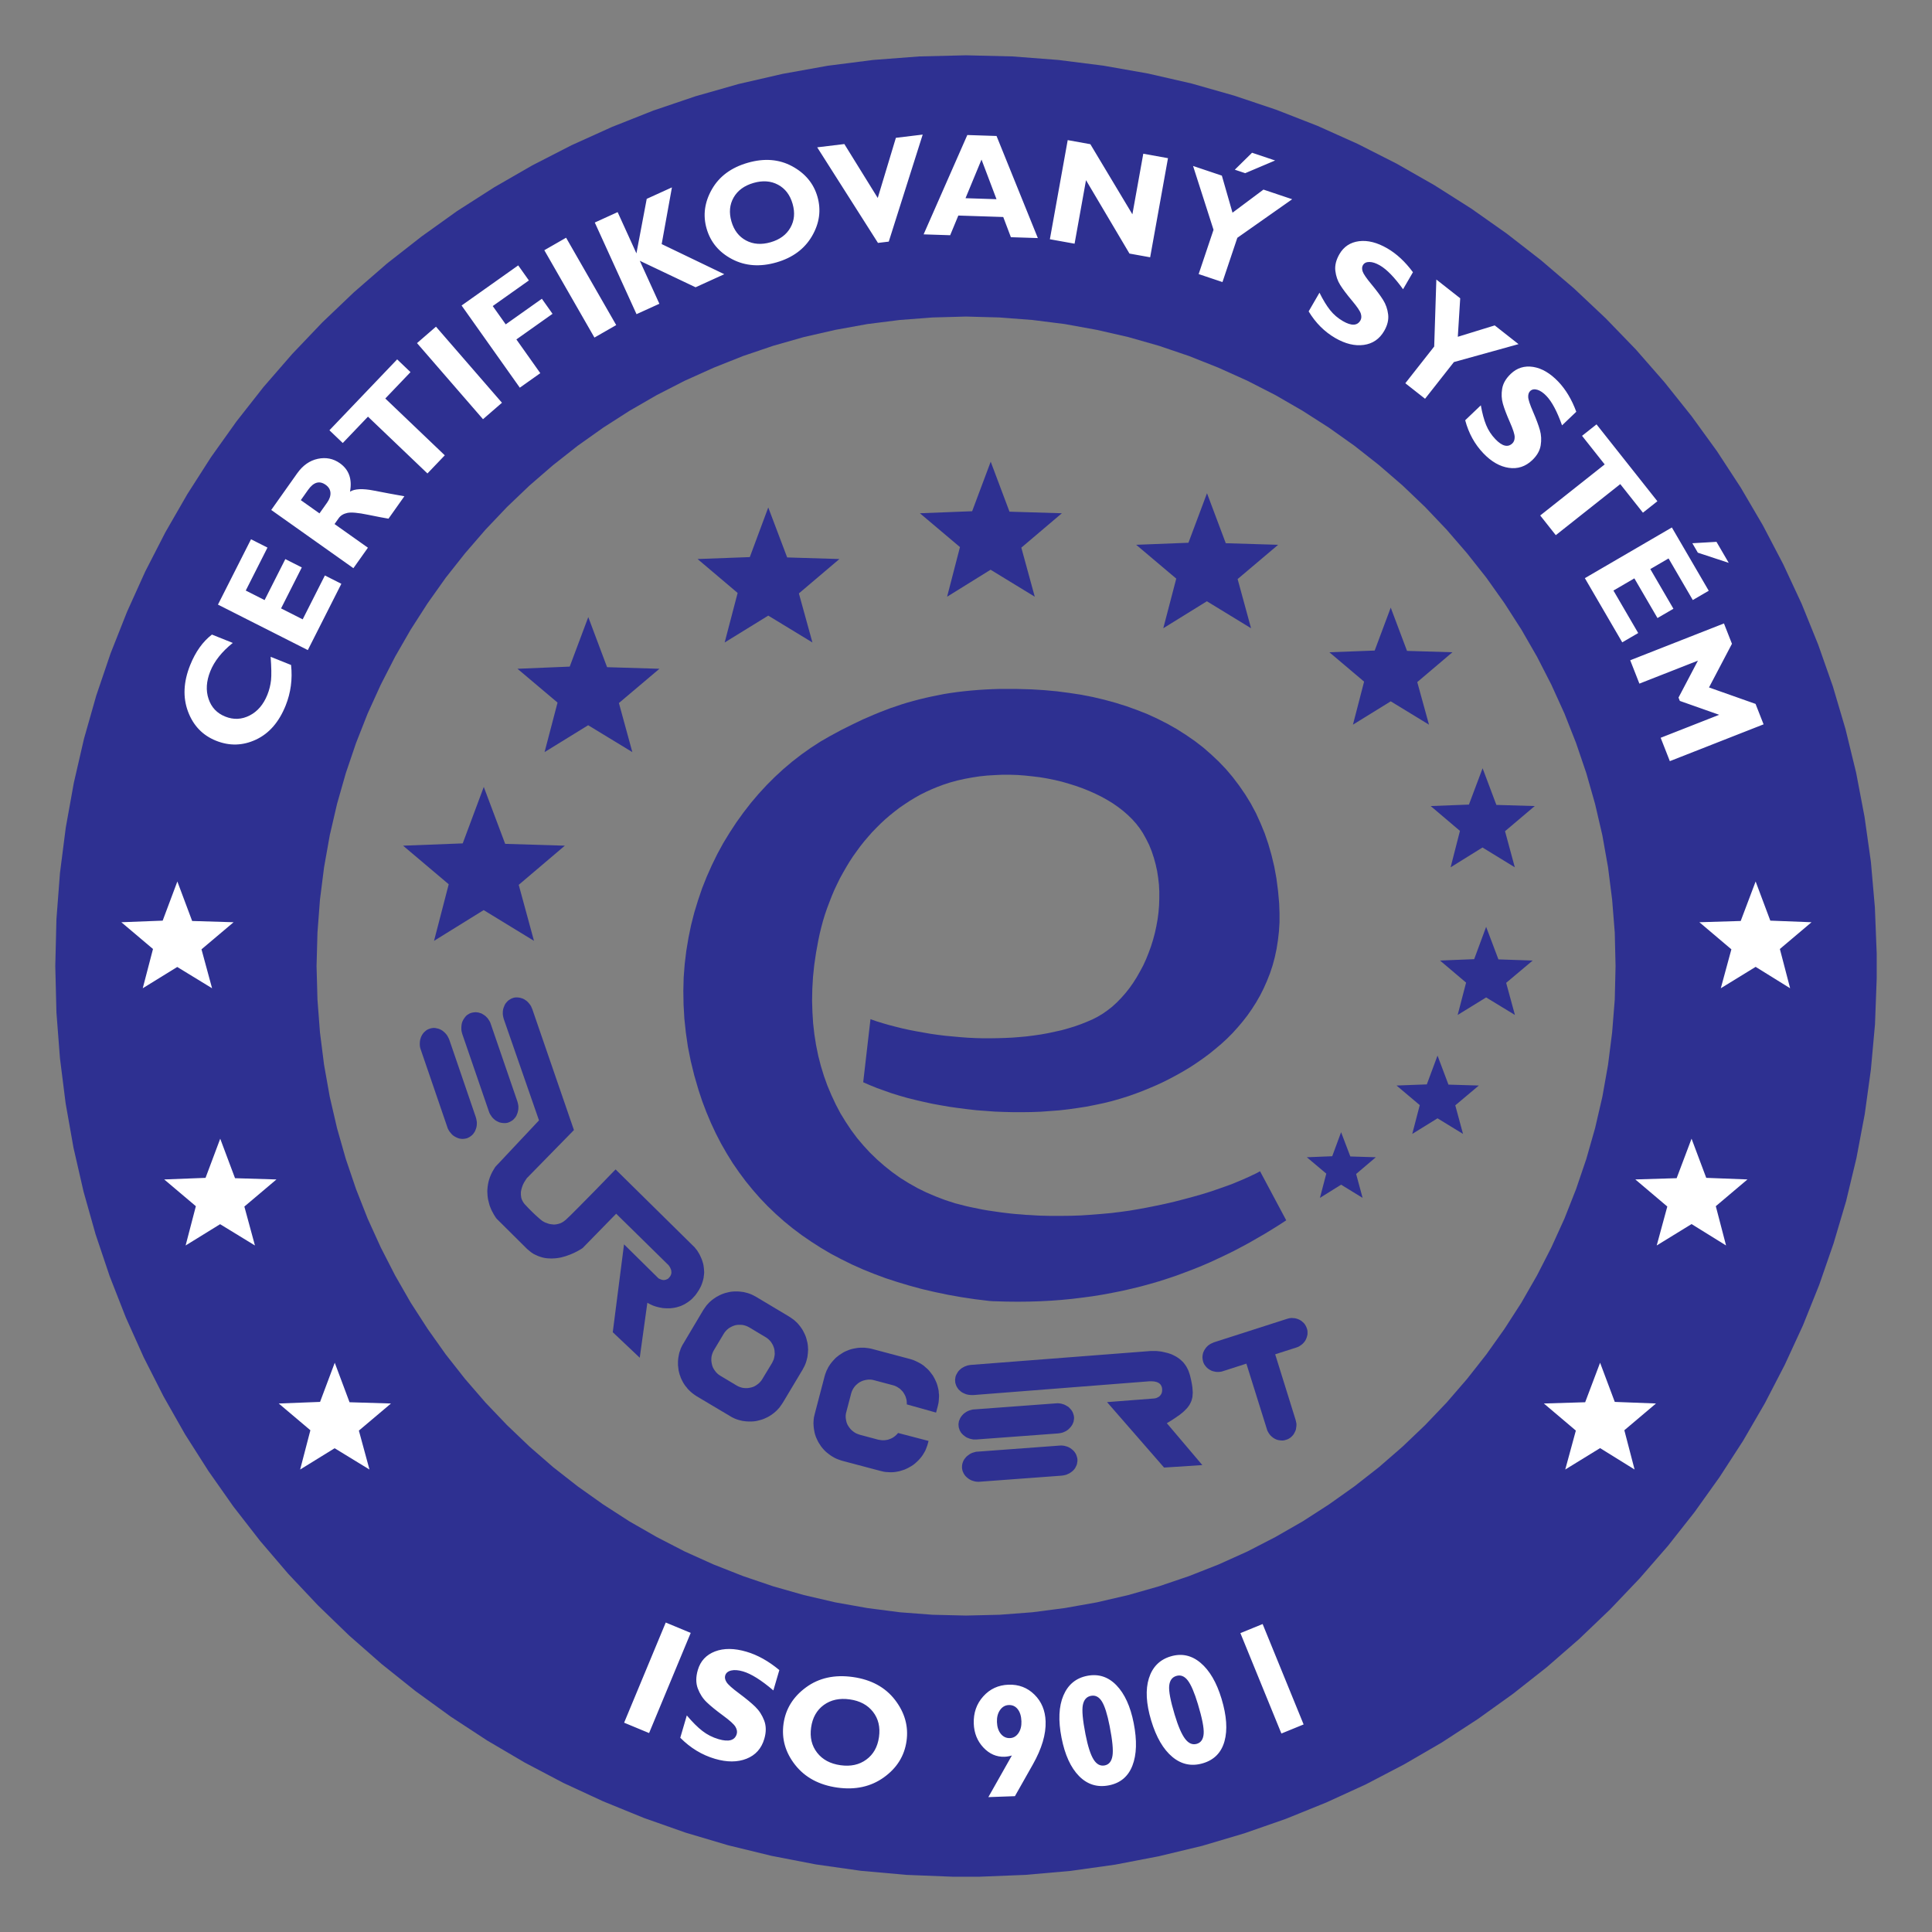 <svg xmlns="http://www.w3.org/2000/svg" width="170.079" height="170.079" viewBox="0 0 170.079 170.079"><rect x="0" y="0" width="170.079" height="170.079" fill="#808080" stroke="none"/><path fill="#2e3091" fill-rule="evenodd" d="M110.925 66.971 110.614 66.8 110.293 66.65 109.963 66.489 109.622 66.339 109.281 66.189 108.921 66.039 108.56 65.888 108.189 65.748 107.427 65.478 106.646 65.207 105.844 64.956 105.032 64.726 104.21 64.505 103.399 64.295 102.577 64.104 101.775 63.934 100.974 63.774 100.202 63.633 99.44 63.503 98.719 63.403 97.837 63.293 96.955 63.213 96.063 63.142 95.171 63.082 94.279 63.052 93.387 63.042H92.495L91.614 63.062 91.183 63.082 90.742 63.112 90.311 63.132 89.87 63.172 89.439 63.202 89.018 63.243 88.597 63.293 88.176 63.343 87.755 63.403 87.344 63.463 86.933 63.523 86.533 63.593 86.132 63.673 85.731 63.754 85.35 63.834 84.959 63.924 84.067 64.155 83.205 64.435 82.364 64.756 81.542 65.107 80.75 65.497 79.989 65.928 79.247 66.389 78.546 66.891 77.864 67.432 77.213 68.003 76.591 68.604 76.01 69.235 75.449 69.897 74.928 70.598 74.447 71.32 73.986 72.071 73.575 72.853 73.194 73.665 72.843 74.497 72.533 75.359 72.262 76.241 72.031 77.142 71.841 78.074 71.691 79.026 71.581 79.999 71.52 80.991 71.49 82.003 71.51 83.025 71.571 84.077 71.681 85.14 71.841 86.222 72.041 87.314 72.162 87.885 72.302 88.457 72.452 89.018 72.623 89.579 72.813 90.13 73.014 90.661 73.224 91.203 73.445 91.724 73.685 92.235 73.936 92.746 74.206 93.237 74.487 93.728 74.777 94.209 75.078 94.67 75.399 95.121 75.729 95.572 76.07 96.003 76.421 96.414 76.782 96.825 77.162 97.216 77.543 97.596 77.944 97.967 78.355 98.318 78.766 98.648 79.197 98.979 79.638 99.28 80.079 99.571 80.54 99.851 81.001 100.112 81.482 100.352 81.963 100.573 82.464 100.783 83.055 101.004 83.667 101.204 84.298 101.374 84.929 101.515 85.581 101.635 86.232 101.735 86.893 101.805 87.555 101.845 88.226 101.876H88.898L89.569 101.855 90.231 101.805 90.892 101.735 91.553 101.655 92.205 101.545 92.846 101.415 93.478 101.264 94.099 101.084 94.71 100.893 95.301 100.683 95.873 100.453 96.434 100.202 96.965 99.941 97.486 99.651 97.977 99.35 98.438 99.029 98.879 98.689 99.28 98.338 99.661 97.967 100.011 97.576 100.322 97.175 100.603 96.754 100.893 96.233 101.164 95.692 101.385 95.141 101.575 94.57 101.735 93.989 101.865 93.397 101.956 92.806 102.026 92.195 102.056 91.593V90.982L102.036 90.371 101.986 89.76 101.906 89.148 101.795 88.537 101.665 87.936 101.505 87.344 101.324 86.763 101.114 86.192 100.893 85.641 100.643 85.09 100.362 84.568 100.072 84.057 99.761 83.566 99.43 83.095 99.079 82.654 98.709 82.233 98.328 81.843 97.927 81.472 97.506 81.141 97.075 80.84 96.624 80.57 96.173 80.339 95.662 80.119 95.131 79.908 94.59 79.718 94.029 79.547 93.457 79.387 92.866 79.257 92.265 79.127 91.653 79.016 91.032 78.926 90.411 78.846 89.769 78.786 89.128 78.736 88.477 78.706 87.825 78.686 87.174 78.676H86.513L85.851 78.696 85.2 78.726 84.538 78.776 83.887 78.836 83.235 78.896 82.584 78.976 81.943 79.067 81.311 79.177 80.69 79.287 80.069 79.407 79.467 79.538 78.866 79.688 78.285 79.838 77.724 79.999 77.172 80.169 76.631 80.359 75.99 74.807 76.581 74.547 77.202 74.296 77.844 74.066 78.495 73.835 79.177 73.625 79.878 73.424 80.6 73.244 81.331 73.074 82.073 72.913 82.835 72.773 83.596 72.643 84.378 72.533 85.17 72.432 85.962 72.342 86.773 72.282 87.575 72.222 88.386 72.192 89.198 72.172H90.01L90.822 72.182 91.634 72.212 92.445 72.272 93.247 72.332 94.039 72.422 94.83 72.533 95.612 72.653 96.374 72.803 97.135 72.963 97.877 73.144 98.609 73.354 99.32 73.575 100.022 73.825 100.633 74.056 101.234 74.306 101.845 74.567 102.447 74.847 103.038 75.148 103.639 75.469 104.221 75.8 104.802 76.15 105.363 76.521 105.924 76.912 106.465 77.313 106.996 77.744 107.517 78.185 108.019 78.645 108.5 79.127 108.961 79.638 109.402 80.159 109.823 80.7 110.213 81.261 110.584 81.843 110.935 82.454 111.246 83.075 111.536 83.727 111.797 84.388 112.027 85.079 112.218 85.791 112.378 86.533 112.498 87.294 112.588 88.076 112.639 88.877V89.699L112.609 90.551 112.508 91.664 112.368 92.746 112.178 93.788 111.937 94.79 111.656 95.772 111.336 96.714 110.965 97.616 110.564 98.498 110.113 99.34 109.622 100.142 109.091 100.913 108.53 101.655 107.929 102.366 107.287 103.038 106.616 103.669 105.914 104.281 105.172 104.852 104.401 105.383 103.599 105.894 102.767 106.365 101.916 106.796 101.024 107.207 100.112 107.568 99.17 107.908 98.208 108.209 97.216 108.48 96.203 108.72 95.171 108.921 94.119 109.081 93.047 109.221 91.954 109.322 90.842 109.391 90.12 109.412 89.419 109.432H88.737 88.056L87.404 109.412 86.753 109.382 86.132 109.342 85.51 109.291 84.909 109.231 84.308 109.161 83.727 109.081 83.156 108.991 82.594 108.88 82.043 108.77 81.502 108.65 80.961 108.52 80.429 108.38 79.918 108.239 79.397 108.079 78.896 107.908 78.385 107.738 77.894 107.548 77.393 107.357 76.912 107.157 76.421 106.946 75.94 106.736 75.459 106.505 74.978 106.275 74.497 106.034 74.016 105.794 73.535 105.533 73.054 105.273 72.202 104.782 71.37 104.241 70.548 103.659 69.746 103.038 68.975 102.387 68.213 101.685 67.482 100.954 66.78 100.192 66.099 99.39 65.447 98.548 64.826 97.686 64.235 96.784 63.673 95.863 63.153 94.91 62.672 93.928 62.221 92.916 61.809 91.884 61.449 90.822 61.118 89.74 60.837 88.637 60.607 87.515 60.416 86.372 60.276 85.21 60.186 84.037 60.156 82.845 60.176 81.632 60.246 80.409 60.377 79.177 60.557 77.934 60.807 76.681 61.118 75.409 61.489 74.136 61.82 73.134 62.19 72.162 62.591 71.21 63.022 70.288 63.483 69.396 63.984 68.524 64.505 67.682 65.067 66.87 65.648 66.089 66.269 65.327 66.91 64.596 67.582 63.894 68.293 63.213 69.025 62.561 69.787 61.94 70.588 61.339 71.41 60.777 72.252 60.236 73.134 59.715 74.046 59.234 74.978 58.773 75.94 58.342 76.932 57.941 77.954 57.56 78.996 57.22 80.069 56.899 81.171 56.598 82.293 56.338 83.446 56.097 84.629 55.887 85.831 55.706 87.064 55.556 87.164 55.546 87.324 55.536 87.475 55.526H87.575L88.597 55.496 89.599 55.486 90.591 55.496 91.563 55.526 92.516 55.576 93.457 55.646 94.379 55.736 95.291 55.847 96.183 55.967 97.055 56.107 97.917 56.268 98.769 56.438 99.601 56.628 100.422 56.829 101.234 57.049 102.026 57.28 102.808 57.53 103.579 57.791 104.331 58.071 105.072 58.352 105.814 58.653 106.536 58.964 107.247 59.294 107.948 59.625 108.64 59.965 109.322 60.326 109.993 60.687 110.654 61.068 111.316 61.449 111.957 61.84 112.598 62.24 113.23 62.651Z" transform="matrix(1 0 0 -1 0 170.079)"/><path fill="#2e3091" fill-rule="evenodd" d="M41.887 71.731 41.927 71.581 41.957 71.43 41.977 71.29V71.14L41.967 70.999 41.947 70.869 41.907 70.729 41.857 70.598 41.806 70.478 41.736 70.368 41.656 70.257 41.566 70.157 41.466 70.077 41.356 69.997 41.245 69.937 41.115 69.877 40.985 69.847 40.855 69.827 40.714 69.817 40.584 69.827 40.454 69.847 40.323 69.887 40.203 69.937 40.083 69.997 39.963 70.067 39.853 70.148 39.752 70.248 39.662 70.358 39.572 70.468 39.492 70.598 39.421 70.729 39.371 70.879 37.046 77.664 36.996 77.814 36.966 77.964 36.956 78.104V78.255L36.966 78.395 36.986 78.535 37.026 78.666 37.066 78.796 37.127 78.916 37.197 79.036 37.277 79.147 37.367 79.237 37.467 79.327 37.568 79.407 37.688 79.467 37.818 79.517 37.948 79.558 38.079 79.578 38.209 79.588 38.339 79.578 38.469 79.547 38.6 79.517 38.73 79.467 38.85 79.407 38.961 79.337 39.071 79.247 39.171 79.157 39.271 79.047 39.361 78.926 39.432 78.806 39.502 78.666 39.562 78.525Z" transform="matrix(1 0 0 -1 0 170.079)"/><path fill="#2e3091" fill-rule="evenodd" d="M93.257 42.819 93.407 42.829 93.558 42.819 93.698 42.799 93.848 42.759 93.978 42.719 94.109 42.659 94.229 42.588 94.339 42.508 94.44 42.428 94.54 42.328 94.62 42.227 94.69 42.117 94.75 41.997 94.79 41.867 94.83 41.736 94.85 41.606V41.466L94.83 41.336 94.81 41.205 94.77 41.085 94.71 40.965 94.65 40.844 94.57 40.734 94.48 40.634 94.379 40.544 94.269 40.464 94.149 40.383 94.019 40.323 93.888 40.263 93.748 40.223 93.598 40.193 93.448 40.173 86.282 39.642 86.132 39.632 85.981 39.642 85.831 39.662 85.691 39.702 85.56 39.742 85.43 39.802 85.31 39.872 85.2 39.953 85.1 40.033 84.999 40.133 84.919 40.233 84.849 40.343 84.789 40.464 84.739 40.584 84.709 40.714 84.689 40.855V40.995L84.699 41.125 84.729 41.255 84.769 41.376 84.819 41.496 84.889 41.616 84.969 41.716 85.059 41.827 85.16 41.917 85.27 41.997 85.38 42.077 85.51 42.147 85.641 42.197 85.781 42.238 85.931 42.278 86.082 42.288Z" transform="matrix(1 0 0 -1 0 170.079)"/><path fill="#2e3091" fill-rule="evenodd" d="M101.194 48.481 85.681 47.268H85.52L85.37 47.279 85.23 47.298 85.09 47.328 84.949 47.379 84.819 47.439 84.699 47.499 84.588 47.579 84.488 47.669 84.388 47.76 84.308 47.87 84.238 47.98 84.178 48.1 84.137 48.22 84.097 48.351 84.087 48.481 84.077 48.621 84.097 48.752 84.117 48.882 84.157 49.002 84.218 49.122 84.288 49.243 84.358 49.353 84.448 49.453 84.548 49.543 84.659 49.633 84.779 49.703 84.909 49.774 85.039 49.824 85.18 49.874 85.33 49.904 85.48 49.924 101.304 51.147H101.435 101.765L101.986 51.127 102.246 51.096 102.517 51.036 102.808 50.966 102.958 50.916 103.108 50.866 103.258 50.796 103.399 50.726 103.549 50.645 103.689 50.555 103.83 50.455 103.97 50.335 104.1 50.215 104.221 50.084 104.331 49.934 104.441 49.774 104.531 49.603 104.621 49.413 104.691 49.213 104.762 48.992 104.852 48.611 104.922 48.26 104.972 47.93 104.992 47.629 105.002 47.489 104.992 47.349 104.982 47.218 104.972 47.088 104.942 46.968 104.912 46.847 104.872 46.727 104.822 46.617 104.762 46.497 104.702 46.386 104.621 46.276 104.541 46.166 104.441 46.056 104.341 45.956 104.231 45.845 104.11 45.735 103.97 45.625 103.83 45.514 103.669 45.404 103.499 45.284 103.138 45.044 102.717 44.793 105.844 41.105 102.477 40.885 97.456 46.647 101.615 46.968 101.645 46.978 101.735 46.988 101.785 47.008 101.845 47.028 101.916 47.068 101.986 47.098 102.056 47.148 102.116 47.208 102.176 47.279 102.226 47.358 102.266 47.449 102.296 47.559 102.306 47.679V47.809L102.287 47.93 102.256 48.03 102.216 48.11 102.166 48.19 102.106 48.251 102.036 48.311 101.966 48.351 101.885 48.391 101.805 48.421 101.715 48.441 101.625 48.461 101.545 48.471 101.364 48.481Z" transform="matrix(1 0 0 -1 0 170.079)"/><path fill="#2e3091" fill-rule="evenodd" d="M92.946 46.537 93.097 46.547 93.247 46.537 93.397 46.517 93.538 46.477 93.668 46.437 93.798 46.377 93.918 46.306 94.039 46.236 94.139 46.146 94.229 46.046 94.319 45.945 94.389 45.835 94.45 45.715 94.49 45.595 94.53 45.465 94.55 45.324V45.194L94.53 45.054 94.51 44.923 94.46 44.803 94.41 44.683 94.339 44.572 94.259 44.462 94.169 44.362 94.069 44.262 93.969 44.182 93.848 44.101 93.718 44.041 93.588 43.981 93.448 43.941 93.297 43.911 93.147 43.891 85.981 43.36H85.831 85.681L85.53 43.39 85.39 43.42 85.26 43.47 85.129 43.52 85.009 43.59 84.899 43.671 84.789 43.761 84.699 43.851 84.609 43.951 84.538 44.071 84.478 44.182 84.438 44.312 84.398 44.442 84.388 44.572 84.378 44.713 84.398 44.843 84.418 44.973 84.468 45.093 84.518 45.214 84.588 45.334 84.669 45.444 84.759 45.544 84.849 45.635 84.959 45.715 85.079 45.795 85.21 45.865 85.34 45.915 85.48 45.956 85.631 45.995 85.781 46.006Z" transform="matrix(1 0 0 -1 0 170.079)"/><path fill="#2e3091" fill-rule="evenodd" d="M115.044 53.141 114.994 53.271 114.933 53.391 114.863 53.502 114.783 53.602 114.683 53.692 114.583 53.782 114.473 53.853 114.362 53.913 114.242 53.963 114.112 54.003 113.981 54.033 113.841 54.043 113.711 54.053 113.571 54.043 113.43 54.013 113.29 53.973 106.856 51.908 106.726 51.848 106.596 51.788 106.475 51.718 106.365 51.638 106.265 51.547 106.175 51.447 106.095 51.337 106.024 51.227 105.964 51.107 105.914 50.986 105.884 50.856 105.864 50.736 105.854 50.605 105.864 50.465 105.884 50.335 105.914 50.205 105.964 50.074 106.024 49.954 106.105 49.844 106.185 49.744 106.275 49.653 106.375 49.573 106.485 49.503 106.606 49.433 106.726 49.383 106.846 49.353 106.976 49.323 107.117 49.303H107.257L107.387 49.313 107.528 49.333 107.668 49.373 109.722 50.034 111.526 44.272 111.566 44.142 111.637 44.011 111.707 43.891 111.787 43.781 111.877 43.681 111.977 43.59 112.077 43.51 112.188 43.44 112.308 43.38 112.428 43.33 112.558 43.3 112.689 43.28 112.819 43.27H112.949L113.079 43.29 113.21 43.33 113.34 43.37 113.46 43.43 113.571 43.5 113.671 43.58 113.761 43.671 113.851 43.771 113.921 43.881 113.981 44.001 114.041 44.121 114.082 44.242 114.102 44.382 114.122 44.512 114.132 44.653 114.122 44.793 114.092 44.923 114.062 45.063 112.258 50.856 114.102 51.447 114.242 51.497 114.372 51.558 114.483 51.638 114.603 51.718 114.703 51.808 114.793 51.908 114.873 52.008 114.944 52.129 114.994 52.239 115.044 52.369 115.074 52.489 115.104 52.62V52.75 52.88L115.084 53.011Z" transform="matrix(1 0 0 -1 0 170.079)"/><path fill="#2e3091" fill-rule="evenodd" d="M45.544 73.124 45.585 72.973 45.615 72.833 45.635 72.683V72.533L45.625 72.392 45.595 72.252 45.565 72.122 45.514 71.992 45.465 71.871 45.394 71.751 45.314 71.651 45.224 71.55 45.124 71.46 45.014 71.39 44.893 71.32 44.773 71.27 44.643 71.23 44.502 71.21H44.372L44.242 71.22 44.112 71.24 43.981 71.27 43.861 71.32 43.741 71.38 43.62 71.45 43.51 71.54 43.41 71.631 43.31 71.741 43.23 71.861 43.15 71.981 43.079 72.122 43.029 72.262 40.694 79.057 40.654 79.207 40.624 79.347 40.614 79.497V79.638L40.624 79.788 40.644 79.928 40.674 80.059 40.724 80.189 40.784 80.309 40.855 80.419 40.935 80.53 41.015 80.63 41.115 80.72 41.225 80.79 41.346 80.861 41.476 80.91 41.606 80.941 41.736 80.961 41.867 80.971 41.997 80.961 42.127 80.941 42.258 80.9 42.388 80.861 42.508 80.79 42.618 80.72 42.729 80.64 42.829 80.54 42.929 80.44 43.009 80.319 43.089 80.199 43.16 80.059 43.21 79.918Z" transform="matrix(1 0 0 -1 0 170.079)"/><path fill="#2e3091" fill-rule="evenodd" d="M47.449 71.45 44.352 80.359 44.312 80.51 44.282 80.65 44.262 80.8V80.951L44.272 81.091 44.292 81.231 44.332 81.361 44.382 81.492 44.432 81.612 44.502 81.732 44.583 81.832 44.673 81.933 44.773 82.023 44.883 82.093 45.003 82.163 45.124 82.213 45.254 82.254 45.394 82.273H45.525L45.655 82.263 45.785 82.243 45.915 82.203 46.036 82.163 46.156 82.103 46.276 82.023 46.386 81.943 46.487 81.843 46.577 81.742 46.667 81.622 46.747 81.502 46.807 81.361 46.867 81.221 50.525 70.598 46.377 66.359 46.336 66.299 46.226 66.129 46.156 66.019 46.086 65.888 46.016 65.738 45.956 65.568 45.905 65.397 45.865 65.207 45.855 65.117V65.016 64.916L45.865 64.816 45.875 64.716 45.895 64.615 45.925 64.515 45.965 64.425 46.016 64.325 46.076 64.225 46.146 64.124 46.226 64.034 46.557 63.683 46.847 63.393 47.108 63.142 47.319 62.952 47.489 62.802 47.619 62.691 47.699 62.631 47.719 62.611 47.769 62.581 47.91 62.501 48.01 62.451 48.13 62.411 48.26 62.361 48.411 62.321 48.561 62.301 48.731 62.281H48.812L48.902 62.291 48.992 62.301 49.082 62.321 49.172 62.341 49.263 62.371 49.353 62.401 49.453 62.451 49.543 62.501 49.633 62.561 49.724 62.631 49.824 62.711 50.285 63.153 50.916 63.784 51.628 64.505 52.369 65.257 53.061 65.968 53.642 66.57 54.043 66.981 54.193 67.131 61.158 60.266 61.218 60.186 61.379 59.986 61.469 59.835 61.579 59.655 61.679 59.444 61.779 59.214 61.82 59.094 61.86 58.964 61.9 58.833 61.93 58.693 61.95 58.542 61.97 58.392 61.98 58.242 61.99 58.082 61.98 57.921 61.96 57.761 61.94 57.59 61.9 57.41 61.85 57.24 61.79 57.059 61.719 56.879 61.629 56.699 61.529 56.518 61.419 56.348 61.309 56.188 61.198 56.037 61.068 55.897 60.948 55.767 60.817 55.646 60.677 55.536 60.537 55.436 60.396 55.346 60.246 55.255 60.096 55.185 59.946 55.115 59.795 55.065 59.635 55.015 59.475 54.975 59.314 54.945 59.154 54.925 58.993 54.905H58.833 58.673L58.513 54.915 58.352 54.925 58.192 54.955 58.031 54.985 57.871 55.025 57.721 55.065 57.571 55.115 57.42 55.175 57.27 55.245 57.129 55.316 56.989 55.396 56.318 50.555 53.943 52.8 54.935 60.537 57.941 57.571 57.961 57.55 58.031 57.51 58.142 57.46 58.282 57.41 58.352 57.4 58.432 57.39 58.513 57.4 58.603 57.42 58.683 57.45 58.773 57.49 58.853 57.55 58.933 57.641 59.003 57.731 59.054 57.831 59.084 57.921 59.104 58.011V58.101L59.094 58.192 59.084 58.272 59.054 58.352 58.993 58.492 58.933 58.593 58.883 58.663 58.863 58.693 54.243 63.232 51.297 60.216 51.167 60.126 50.816 59.925 50.575 59.805 50.285 59.675 50.134 59.615 49.964 59.555 49.794 59.495 49.613 59.444 49.433 59.394 49.243 59.354 49.042 59.324 48.852 59.304 48.641 59.294H48.441L48.23 59.304 48.03 59.324 47.82 59.364 47.609 59.424 47.399 59.495 47.198 59.585 46.988 59.685 46.787 59.815 46.597 59.965 46.396 60.136 43.731 62.782 43.651 62.882 43.48 63.153 43.37 63.353 43.25 63.583 43.2 63.714 43.139 63.854 43.089 64.004 43.049 64.155 43.009 64.315 42.969 64.475 42.939 64.656 42.919 64.836 42.909 65.016 42.899 65.207 42.909 65.407 42.929 65.608 42.959 65.818 42.999 66.019 43.059 66.239 43.129 66.45 43.22 66.67 43.33 66.9 43.46 67.121 43.6 67.352Z" transform="matrix(1 0 0 -1 0 170.079)"/><path fill="#2e3091" fill-rule="evenodd" d="M69.476 54.173 66.56 55.917 66.409 55.997 66.259 56.077 66.099 56.147 65.938 56.208 65.778 56.258 65.618 56.298 65.457 56.338 65.287 56.358 65.127 56.378 64.966 56.388H64.796 64.636L64.475 56.378 64.315 56.358 64.155 56.328 63.994 56.288 63.834 56.248 63.683 56.197 63.523 56.137 63.373 56.067 63.233 55.997 63.082 55.917 62.952 55.827 62.812 55.736 62.681 55.636 62.551 55.526 62.431 55.416 62.311 55.285 62.2 55.165 62.1 55.025 62 54.885 61.9 54.734 60.166 51.818 60.076 51.668 59.996 51.508 59.925 51.357 59.875 51.197 59.815 51.036 59.775 50.876 59.745 50.716 59.715 50.545 59.695 50.385 59.685 50.215V50.054 49.894L59.705 49.724 59.725 49.563 59.745 49.403 59.785 49.252 59.825 49.092 59.885 48.932 59.935 48.782 60.006 48.631 60.076 48.491 60.156 48.341 60.246 48.2 60.336 48.07 60.447 47.94 60.547 47.809 60.667 47.689 60.787 47.569 60.918 47.459 61.048 47.358 61.188 47.258 61.339 47.158 64.255 45.424 64.405 45.334 64.566 45.254 64.716 45.184 64.876 45.124 65.036 45.074 65.197 45.033 65.367 44.993 65.527 44.973 65.688 44.953 65.858 44.943H66.019 66.189L66.349 44.953 66.51 44.973 66.67 45.003 66.83 45.044 66.981 45.084 67.141 45.134 67.291 45.194 67.442 45.264 67.592 45.334 67.732 45.414 67.873 45.505 68.003 45.595 68.133 45.695 68.263 45.805 68.384 45.915 68.504 46.046 68.614 46.166 68.714 46.306 68.814 46.447 68.915 46.597 70.659 49.513 70.739 49.664 70.819 49.814 70.889 49.974 70.949 50.134 70.999 50.295 71.039 50.455 71.079 50.615 71.099 50.786 71.12 50.946 71.129 51.107 71.14 51.277 71.129 51.437 71.12 51.598 71.099 51.768 71.069 51.928 71.029 52.079 70.989 52.239 70.939 52.399 70.879 52.55 70.809 52.7 70.739 52.84 70.659 52.991 70.568 53.131 70.478 53.261 70.378 53.391 70.268 53.522 70.157 53.642 70.027 53.762 69.907 53.872 69.767 53.973 69.626 54.073ZM67.973 50.104 67.111 48.681 67.021 48.541 66.91 48.411 66.8 48.301 66.67 48.2 66.54 48.11 66.399 48.03 66.249 47.97 66.099 47.93 65.948 47.9 65.788 47.88H65.628L65.467 47.89 65.307 47.92 65.147 47.97 64.996 48.03 64.846 48.11 63.423 48.962 63.283 49.052 63.153 49.162 63.042 49.273 62.942 49.403 62.852 49.533 62.772 49.673 62.711 49.824 62.672 49.974 62.641 50.124 62.621 50.285V50.445L62.631 50.605 62.661 50.766 62.711 50.926 62.772 51.077 62.852 51.227 63.704 52.65 63.794 52.79 63.904 52.921 64.014 53.031 64.145 53.141 64.275 53.221 64.425 53.301 64.566 53.361 64.716 53.411 64.876 53.442 65.036 53.452H65.197L65.357 53.442 65.507 53.411 65.668 53.361 65.818 53.301 65.968 53.221 67.391 52.369 67.532 52.279 67.662 52.169 67.772 52.059 67.883 51.928 67.963 51.798 68.043 51.658 68.103 51.508 68.153 51.357 68.183 51.197 68.193 51.036 68.203 50.886 68.183 50.726 68.153 50.566 68.113 50.405 68.043 50.255Z" transform="matrix(1 0 0 -1 0 170.079)"/><path fill="#2e3091" fill-rule="evenodd" d="M79.828 46.447V46.587L79.818 46.737 79.798 46.867 79.758 47.008 79.718 47.138 79.658 47.268 79.588 47.389 79.517 47.509 79.427 47.619 79.327 47.719 79.227 47.82 79.107 47.9 78.986 47.98 78.866 48.04 78.726 48.1 78.585 48.14 76.962 48.571 76.792 48.611 76.631 48.631H76.461L76.301 48.611 76.14 48.581 75.99 48.541 75.84 48.481 75.699 48.411 75.559 48.321 75.439 48.22 75.319 48.11 75.218 47.99 75.128 47.86 75.048 47.719 74.978 47.559 74.928 47.399 74.507 45.795 74.467 45.635 74.447 45.465V45.304L74.467 45.144 74.497 44.984 74.537 44.833 74.597 44.683 74.677 44.542 74.767 44.412 74.868 44.282 74.978 44.172 75.098 44.071 75.238 43.971 75.379 43.891 75.529 43.831 75.699 43.771 77.313 43.34 77.433 43.32 77.563 43.3 77.683 43.29H77.814L77.934 43.3 78.055 43.32 78.175 43.34 78.285 43.38 78.395 43.42 78.505 43.47 78.615 43.53 78.716 43.6 78.806 43.671 78.896 43.751 78.986 43.841 79.057 43.931 81.742 43.23 81.682 42.999 81.632 42.829 81.572 42.669 81.512 42.508 81.442 42.348 81.361 42.208 81.271 42.057 81.181 41.917 81.081 41.787 80.971 41.656 80.861 41.536 80.75 41.426 80.63 41.316 80.5 41.205 80.369 41.105 80.229 41.015 80.089 40.935 79.948 40.855 79.798 40.784 79.648 40.714 79.497 40.664 79.337 40.614 79.177 40.564 79.016 40.534 78.856 40.504 78.686 40.484 78.515 40.474H78.345L78.175 40.484 78.004 40.494 77.834 40.514 77.664 40.554 77.493 40.594 74.166 41.476 74.006 41.526 73.835 41.586 73.675 41.646 73.525 41.716 73.374 41.797 73.224 41.887 73.084 41.977 72.954 42.077 72.823 42.178 72.693 42.288 72.573 42.408 72.462 42.528 72.362 42.648 72.262 42.779 72.172 42.919 72.082 43.059 72.001 43.2 71.931 43.35 71.861 43.5 71.801 43.651 71.751 43.811 71.711 43.961 71.681 44.121 71.651 44.292 71.631 44.452 71.62 44.623 71.611 44.793 71.62 44.953 71.631 45.124 71.651 45.294 71.691 45.465 71.731 45.635 72.593 48.922 72.643 49.092 72.703 49.252 72.763 49.413 72.843 49.563 72.913 49.713 73.004 49.854 73.094 49.994 73.194 50.124 73.304 50.255 73.415 50.375 73.525 50.495 73.645 50.605 73.775 50.706 73.905 50.806 74.046 50.896 74.186 50.986 74.326 51.066 74.477 51.137 74.627 51.197 74.777 51.257 74.938 51.307 75.098 51.347 75.258 51.377 75.419 51.407 75.589 51.427 75.76 51.437H75.93 76.1L76.271 51.417 76.441 51.397 76.611 51.367 76.782 51.327 80.099 50.445 80.269 50.395 80.44 50.335 80.6 50.265 80.75 50.194 80.9 50.115 81.051 50.034 81.191 49.944 81.331 49.844 81.452 49.734 81.582 49.623 81.702 49.513 81.812 49.393 81.913 49.263 82.013 49.132 82.113 49.002 82.193 48.862 82.273 48.721 82.344 48.571 82.414 48.421 82.474 48.271 82.524 48.11 82.564 47.95 82.604 47.79 82.634 47.629 82.644 47.459 82.664 47.298V47.128L82.654 46.958 82.644 46.787 82.624 46.617 82.594 46.457 82.554 46.286 82.404 45.725Z" transform="matrix(1 0 0 -1 0 170.079)"/><path fill="#2e3091" fill-rule="evenodd" d="M42.588 100.803 44.472 95.792 49.724 95.632 45.665 92.185 47.008 87.254 42.578 89.96 38.209 87.254 39.502 92.235 35.483 95.632 40.734 95.833Z" transform="matrix(1 0 0 -1 0 170.079)"/><path fill="#2e3091" fill-rule="evenodd" d="M51.788 115.755 53.442 111.346 58.052 111.205 54.484 108.189 55.666 103.87 51.778 106.235 47.94 103.87 49.082 108.229 45.555 111.205 50.154 111.396Z" transform="matrix(1 0 0 -1 0 170.079)"/><path fill="#2e3091" fill-rule="evenodd" d="M67.632 125.406 69.296 121.007 73.895 120.866 70.328 117.84 71.52 113.52 67.632 115.885 63.794 113.52 64.936 117.88 61.409 120.866 66.008 121.037Z" transform="matrix(1 0 0 -1 0 170.079)"/><path fill="#2e3091" fill-rule="evenodd" d="M87.214 129.435 88.868 125.035 93.478 124.895 89.91 121.868 91.093 117.549 87.204 119.924 83.376 117.549 84.508 121.918 80.981 124.895 85.581 125.075Z" transform="matrix(1 0 0 -1 0 170.079)"/><path fill="#2e3091" fill-rule="evenodd" d="M106.255 126.659 107.908 122.259 112.518 122.119 108.951 119.103 110.133 114.773 106.245 117.148 102.407 114.773 103.549 119.142 100.022 122.119 104.621 122.299Z" transform="matrix(1 0 0 -1 0 170.079)"/><path fill="#2e3091" fill-rule="evenodd" d="M122.43 116.587 123.863 112.779 127.861 112.659 124.765 110.033 125.797 106.285 122.43 108.339 119.103 106.285 120.085 110.073 117.028 112.659 121.017 112.809Z" transform="matrix(1 0 0 -1 0 170.079)"/><path fill="#2e3091" fill-rule="evenodd" d="M130.517 102.447 131.73 99.22 135.107 99.12 132.491 96.905 133.353 93.728 130.507 95.472 127.701 93.728 128.523 96.935 125.947 99.12 129.314 99.25Z" transform="matrix(1 0 0 -1 0 170.079)"/><path fill="#2e3091" fill-rule="evenodd" d="M130.828 88.487 131.91 85.621 134.926 85.52 132.591 83.556 133.363 80.73 130.828 82.273 128.322 80.73 129.064 83.576 126.769 85.52 129.775 85.641Z" transform="matrix(1 0 0 -1 0 170.079)"/><path fill="#2e3091" fill-rule="evenodd" d="M126.549 77.153 127.511 74.597 130.186 74.517 128.112 72.773 128.793 70.257 126.549 71.631 124.324 70.257 124.985 72.793 122.941 74.517 125.606 74.617Z" transform="matrix(1 0 0 -1 0 170.079)"/><path fill="#2e3091" fill-rule="evenodd" d="M118.06 70.408 118.872 68.273 121.117 68.203 119.383 66.73 119.954 64.626 118.06 65.788 116.196 64.626 116.757 66.76 115.044 68.203 117.279 68.293Z" transform="matrix(1 0 0 -1 0 170.079)"/><path fill="#2e3091" fill-rule="evenodd" d="M4.867 85.029 4.968 80.951 5.278 76.922 5.779 72.943 6.471 69.035 7.353 65.187 8.415 61.419 9.658 57.721 11.071 54.113 12.654 50.585 14.398 47.148 16.292 43.811 18.346 40.584 20.551 37.447 22.896 34.431 25.372 31.535 27.987 28.759 30.733 26.103 33.599 23.588 36.585 21.202 39.682 18.957 42.879 16.863 46.186 14.919 49.593 13.125 53.101 11.502 56.689 10.038 60.356 8.746 64.104 7.633 67.933 6.701 71.821 5.95 75.779 5.388 79.798 5.028 83.867 4.867H86.222L90.26 5.028 94.239 5.378 98.168 5.929 102.026 6.671 105.824 7.583 109.542 8.686 113.19 9.958 116.757 11.402 120.235 12.995 123.612 14.759 126.909 16.673 130.096 18.747 133.173 20.952 136.149 23.297 139.005 25.782 141.741 28.398 144.347 31.134 146.832 33.99 149.177 36.966 151.382 40.053 153.446 43.24 155.36 46.537 157.114 49.924 158.718 53.402 160.15 56.969 161.413 60.617 162.516 64.335 163.428 68.133 164.159 72.001 164.7 75.93 165.061 79.908 165.211 83.947V86.122L165.051 90.191 164.7 94.209 164.139 98.178 163.398 102.066 162.465 105.894 161.353 109.652 160.06 113.33 158.607 116.918 156.974 120.425 155.19 123.833 153.246 127.15 151.151 130.357 148.906 133.453 146.521 136.44 144.006 139.316 141.35 142.062 138.574 144.677 135.668 147.163 132.651 149.508 129.525 151.713 126.288 153.767 122.951 155.671 119.513 157.415 115.986 158.998 112.368 160.411 108.67 161.654 104.902 162.726 101.054 163.608 97.135 164.299 93.167 164.801 89.128 165.111 85.039 165.211 80.921 165.111 76.862 164.801 72.853 164.289 68.905 163.578 65.026 162.686 61.228 161.604 57.5 160.341 53.862 158.898 50.315 157.294 46.858 155.521 43.5 153.587 40.243 151.502 37.107 149.257 34.07 146.882 31.164 144.357 28.378 141.701 25.722 138.915 23.197 136.009 20.812 132.972 18.577 129.836 16.492 126.579 14.558 123.221 12.784 119.764 11.181 116.216 9.738 112.568 8.475 108.85 7.393 105.042 6.501 101.174 5.79 97.225 5.278 93.217 4.968 89.158ZM27.867 85.029 27.947 87.976 28.167 90.872 28.528 93.728 29.029 96.544 29.671 99.31 30.442 102.016 31.344 104.672 32.366 107.267 33.519 109.803 34.782 112.268 36.154 114.653 37.648 116.978 39.241 119.223 40.945 121.377 42.739 123.452 44.633 125.446 46.617 127.34 48.691 129.134 50.856 130.838 53.101 132.431 55.416 133.914 57.811 135.297 60.276 136.56 62.812 137.702 65.407 138.735 68.063 139.637 70.769 140.408 73.535 141.04 76.351 141.551 79.207 141.911 82.103 142.132 85.039 142.212 87.986 142.132 90.882 141.911 93.738 141.551 96.554 141.04 99.32 140.408 102.026 139.637 104.681 138.735 107.277 137.702 109.812 136.56 112.278 135.297 114.673 133.914 116.988 132.431 119.233 130.838 121.397 129.134 123.472 127.34 125.456 125.446 127.35 123.452 129.144 121.377 130.847 119.223 132.441 116.978 133.934 114.653 135.307 112.268 136.57 109.803 137.722 107.267 138.745 104.672 139.647 102.016 140.418 99.31 141.06 96.544 141.56 93.728 141.921 90.872 142.152 87.976 142.222 85.029 142.152 82.093 141.921 79.197 141.56 76.341 141.06 73.525 140.418 70.759 139.647 68.053 138.745 65.397 137.722 62.802 136.57 60.266 135.307 57.801 133.934 55.406 132.441 53.091 130.847 50.846 129.144 48.681 127.35 46.607 125.456 44.623 123.472 42.729 121.397 40.925 119.233 39.231 116.988 37.638 114.673 36.145 112.278 34.772 109.812 33.499 107.277 32.356 104.681 31.334 102.026 30.432 99.32 29.661 96.554 29.019 93.738 28.518 90.882 28.147 87.986 27.927 85.039 27.857 82.103 27.927 79.207 28.147 76.351 28.518 73.535 29.019 70.769 29.661 68.063 30.432 65.407 31.334 62.812 32.356 60.276 33.499 57.811 34.772 55.416 36.145 53.101 37.638 50.856 39.231 48.691 40.925 46.617 42.729 44.633 44.623 42.739 46.607 40.945 48.681 39.241 50.846 37.648 53.091 36.154 55.406 34.782 57.801 33.519 60.266 32.366 62.802 31.344 65.397 30.442 68.053 29.671 70.759 29.029 73.525 28.528 76.341 28.167 79.197 27.947 82.093Z" transform="matrix(1 0 0 -1 0 170.079)"/><path fill="#fff" d="M23.825 112.259 25.623 111.539C25.758 110.29 25.6 109.103 25.149 107.976 24.564 106.513 23.694 105.513 22.537 104.97 21.379 104.428 20.208 104.395 19.021 104.87 17.834 105.345 17.012 106.204 16.548 107.449 16.087 108.693 16.15 110.052 16.739 111.524 17.21 112.699 17.849 113.596 18.657 114.216L20.492 113.481C19.529 112.709 18.869 111.876 18.512 110.985 18.161 110.108 18.11 109.298 18.36 108.554 18.608 107.808 19.098 107.29 19.829 106.997 20.562 106.703 21.278 106.735 21.976 107.092 22.672 107.448 23.193 108.057 23.536 108.914 23.706 109.338 23.813 109.769 23.86 110.205 23.905 110.645 23.893 111.328 23.825 112.259ZM28.6 119.419 30.05 118.686 27.098 112.851 19.187 116.853 22.098 122.606 23.547 121.873 21.634 118.091 23.293 117.252 25.118 120.86 26.568 120.126 24.743 116.519 26.646 115.556ZM23.877 125.186 26.163 128.413C26.66 129.112 27.266 129.538 27.982 129.689 28.698 129.838 29.345 129.709 29.921 129.3 30.72 128.734 31.016 127.9 30.812 126.799 31.232 127.051 31.921 127.083 32.876 126.898 33.833 126.711 34.741 126.543 35.598 126.392L34.2 124.419C33.878 124.47 33.277 124.585 32.399 124.763 31.521 124.945 30.911 124.998 30.575 124.925 30.236 124.852 29.985 124.698 29.815 124.46L29.451 123.945 32.389 121.863 31.111 120.06ZM26.481 126.05 28.125 124.885 28.796 125.832C29.011 126.135 29.109 126.423 29.091 126.702 29.073 126.98 28.931 127.213 28.666 127.401 28.121 127.787 27.607 127.639 27.123 126.957ZM34.963 138.443 36.138 137.32 33.919 134.998 39.156 129.997 37.629 128.399 32.393 133.4 30.175 131.079 29 132.201ZM38.38 141.321 44.189 134.624 42.52 133.176 36.711 139.874ZM45.62 146.716 46.559 145.391 43.377 143.136 44.52 141.524 47.702 143.779 48.641 142.453 45.459 140.198 47.564 137.228 45.761 135.95 40.635 143.184ZM49.835 149.152 54.247 141.462 52.33 140.362 47.918 148.052ZM59.152 153.583 58.249 148.591 63.761 145.94 61.233 144.789 56.323 147.122 58.047 143.338 56.035 142.422 52.361 150.49 54.372 151.406 56.026 147.774 56.933 152.573ZM65.826 155.749C67.277 156.167 68.578 156.066 69.73 155.446 70.881 154.823 71.625 153.931 71.961 152.765 72.302 151.58 72.141 150.422 71.481 149.292 70.821 148.162 69.776 147.39 68.35 146.979 66.907 146.564 65.608 146.659 64.452 147.262 63.297 147.867 62.547 148.763 62.204 149.956 61.867 151.126 62.022 152.28 62.671 153.416 63.318 154.551 64.37 155.33 65.826 155.749ZM67.839 148.753C68.645 148.985 69.226 149.412 69.579 150.034 69.934 150.655 69.999 151.357 69.774 152.137 69.548 152.922 69.121 153.482 68.489 153.819 67.861 154.155 67.142 154.207 66.336 153.975 65.526 153.742 64.943 153.315 64.585 152.695 64.23 152.075 64.163 151.372 64.389 150.587 64.614 149.806 65.044 149.247 65.675 148.91 66.309 148.572 67.029 148.52 67.839 148.753ZM81.228 158.232 78.24 148.809 77.29 148.695 71.941 157.109 74.33 157.398 77.27 152.651 78.867 157.946ZM87.728 158.109 91.364 149.121 88.991 149.198 88.318 150.976 84.364 151.104 83.646 149.371 81.308 149.448 85.155 158.193ZM87.725 152.543 86.405 156.032 84.997 152.631ZM102.821 156.155 101.251 147.429 99.43 147.757 95.604 154.218 94.598 148.626 92.423 149.018 93.993 157.744 95.987 157.385 99.687 151.213 100.646 156.546ZM105.521 145.951 106.83 149.85 105.028 155.469 107.563 154.618 108.501 151.355 111.225 153.389 113.754 152.54 108.925 149.144 107.617 145.248ZM112.252 155.951 109.617 154.834 108.703 155.14 110.221 156.633ZM124.385 146.115 123.515 144.616C122.761 145.665 122.082 146.363 121.477 146.714 121.131 146.915 120.822 147.016 120.552 147.017 120.281 147.019 120.09 146.924 119.98 146.733 119.894 146.585 119.885 146.402 119.957 146.185 120.026 145.967 120.286 145.589 120.734 145.049 121.18 144.51 121.522 144.051 121.759 143.673 121.996 143.295 122.144 142.872 122.202 142.402 122.259 141.931 122.144 141.447 121.854 140.946 121.441 140.234 120.842 139.822 120.056 139.715 119.27 139.607 118.435 139.808 117.55 140.32 116.596 140.873 115.814 141.655 115.204 142.667L116.157 144.313C116.473 143.674 116.785 143.163 117.093 142.777 117.398 142.392 117.774 142.069 118.219 141.811 118.97 141.375 119.485 141.395 119.76 141.869 119.855 142.033 119.868 142.23 119.799 142.46 119.733 142.691 119.471 143.078 119.017 143.617 118.564 144.158 118.221 144.612 117.988 144.982 117.753 145.354 117.609 145.773 117.553 146.241 117.498 146.708 117.619 147.197 117.915 147.709 118.298 148.369 118.873 148.747 119.639 148.846 120.406 148.942 121.236 148.732 122.126 148.216 122.947 147.74 123.701 147.04 124.385 146.115ZM123.714 136.341 126.256 139.574 126.445 145.472 128.546 143.82 128.335 140.431 131.583 141.432 133.68 139.784 127.992 138.206 125.451 134.975ZM138.764 133.832 137.511 132.634C137.079 133.852 136.622 134.713 136.138 135.219 135.863 135.507 135.594 135.691 135.336 135.767 135.075 135.845 134.866 135.807 134.706 135.655 134.583 135.536 134.523 135.363 134.532 135.134 134.537 134.906 134.681 134.47 134.96 133.827 135.238 133.184 135.439 132.648 135.561 132.219 135.683 131.79 135.706 131.343 135.631 130.875 135.555 130.406 135.309 129.974 134.891 129.574 134.295 129.005 133.605 128.778 132.82 128.894 132.035 129.01 131.289 129.436 130.583 130.175 129.821 130.973 129.288 131.941 128.985 133.083L130.361 134.398C130.486 133.696 130.642 133.118 130.83 132.661 131.015 132.207 131.286 131.791 131.641 131.42 132.241 130.792 132.741 130.667 133.137 131.046 133.274 131.176 133.342 131.361 133.34 131.602 133.341 131.842 133.198 132.287 132.912 132.931 132.628 133.576 132.426 134.108 132.305 134.529 132.183 134.952 132.162 135.394 132.239 135.859 132.317 136.324 132.569 136.76 132.997 137.168 133.548 137.695 134.206 137.897 134.969 137.779 135.733 137.657 136.471 137.223 137.182 136.479 137.837 135.793 138.366 134.91 138.764 133.832ZM145.905 125.954 144.631 124.945 142.637 127.462 136.96 122.967 135.589 124.7 141.265 129.195 139.272 131.712 140.546 132.721ZM144.215 114.35 142.81 113.532 139.519 119.182 147.179 123.645 150.425 118.074 149.021 117.256 146.888 120.918 145.281 119.982 147.316 116.489 145.912 115.671 143.877 119.164 142.035 118.091ZM152.185 120.529 149.466 121.425 148.981 122.257 151.106 122.38ZM150.449 109.561 154.546 108.113 155.253 106.314 147 103.073 146.193 105.13 151.345 107.154 147.879 108.376 147.764 108.669 149.473 111.921 144.32 109.897 143.512 111.955 151.764 115.196 152.468 113.405Z" transform="matrix(1 0 0 -1 0 170.079)"/><path fill="#fff" d="M60.805 26.33 57.141 17.513 54.943 18.426 58.607 27.243ZM68.607 23.058 68.081 21.266C67.023 22.17 66.134 22.728 65.411 22.94 64.999 23.06 64.65 23.087 64.367 23.02 64.082 22.952 63.907 22.804 63.84 22.576 63.789 22.399 63.827 22.205 63.958 21.997 64.086 21.787 64.454 21.457 65.061 21.007 65.665 20.557 66.141 20.165 66.486 19.831 66.83 19.496 67.093 19.09 67.274 18.614 67.455 18.136 67.458 17.6 67.283 17.002 67.033 16.151 66.512 15.567 65.717 15.253 64.922 14.939 63.998 14.936 62.941 15.246 61.801 15.58 60.783 16.197 59.886 17.1L60.462 19.066C60.956 18.478 61.413 18.023 61.834 17.698 62.251 17.373 62.728 17.132 63.258 16.976 64.156 16.713 64.69 16.865 64.856 17.432 64.913 17.627 64.877 17.836 64.746 18.06 64.617 18.285 64.244 18.623 63.632 19.07 63.02 19.519 62.545 19.907 62.205 20.235 61.864 20.563 61.607 20.965 61.428 21.44 61.251 21.915 61.252 22.457 61.432 23.068 61.663 23.856 62.167 24.399 62.943 24.699 63.721 24.996 64.643 24.988 65.706 24.676 66.687 24.389 67.655 23.85 68.607 23.058ZM75.083 22.446C76.693 22.219 77.928 21.548 78.789 20.433 79.648 19.316 79.987 18.111 79.805 16.817 79.62 15.502 78.954 14.434 77.809 13.613 76.664 12.791 75.297 12.491 73.714 12.713 72.113 12.938 70.877 13.602 70.005 14.703 69.135 15.805 68.791 17.015 68.977 18.339 69.16 19.638 69.819 20.704 70.957 21.537 72.092 22.369 73.468 22.673 75.083 22.446ZM73.991 14.682C74.885 14.556 75.644 14.721 76.264 15.178 76.886 15.632 77.257 16.294 77.379 17.16 77.502 18.032 77.328 18.77 76.855 19.378 76.384 19.984 75.7 20.351 74.806 20.477 73.907 20.603 73.147 20.439 72.522 19.987 71.9 19.533 71.526 18.872 71.404 18.001 71.282 17.134 71.459 16.395 71.932 15.787 72.406 15.176 73.092 14.808 73.991 14.682ZM87.007 11.874 89.078 15.539C88.861 15.473 88.645 15.435 88.433 15.427 87.722 15.402 87.1 15.674 86.566 16.243 86.035 16.813 85.753 17.512 85.723 18.345 85.69 19.282 85.967 20.081 86.553 20.737 87.142 21.396 87.884 21.739 88.781 21.771 89.681 21.803 90.444 21.513 91.066 20.898 91.688 20.285 92.014 19.501 92.048 18.544 92.089 17.411 91.713 16.146 90.925 14.75L89.346 11.957ZM88.907 17.069C89.21 17.08 89.459 17.224 89.653 17.502 89.846 17.782 89.934 18.131 89.919 18.548 89.903 19.003 89.794 19.358 89.594 19.613 89.393 19.869 89.13 19.991 88.803 19.979 88.488 19.968 88.235 19.821 88.037 19.541 87.839 19.261 87.749 18.907 87.764 18.485 87.779 18.054 87.892 17.705 88.104 17.444 88.317 17.184 88.583 17.058 88.907 17.069ZM95.705 22.55C96.698 22.745 97.556 22.469 98.281 21.722 99.005 20.973 99.513 19.864 99.802 18.392 100.102 16.862 100.066 15.617 99.691 14.651 99.319 13.689 98.629 13.109 97.624 12.912 96.603 12.711 95.727 12.982 94.994 13.723 94.261 14.466 93.746 15.589 93.45 17.098 93.151 18.623 93.207 19.866 93.616 20.824 94.025 21.781 94.72 22.357 95.705 22.55ZM97.252 14.665C97.627 14.739 97.855 15.021 97.934 15.51 98.015 15.999 97.931 16.872 97.684 18.131 97.479 19.177 97.249 19.903 96.997 20.303 96.745 20.703 96.425 20.866 96.036 20.789 95.656 20.715 95.42 20.448 95.327 19.989 95.234 19.529 95.31 18.671 95.557 17.412 95.764 16.356 96.002 15.616 96.269 15.19 96.535 14.764 96.862 14.588 97.252 14.665ZM103.05 24.261C104.02 24.553 104.9 24.363 105.695 23.691 106.49 23.017 107.104 21.963 107.537 20.527 107.986 19.034 108.073 17.791 107.796 16.794 107.52 15.799 106.891 15.154 105.91 14.859 104.913 14.559 104.015 14.742 103.213 15.407 102.41 16.074 101.787 17.141 101.343 18.613 100.895 20.102 100.829 21.344 101.141 22.337 101.454 23.33 102.089 23.972 103.05 24.261ZM105.366 16.567C105.733 16.677 105.931 16.98 105.963 17.475 105.995 17.969 105.826 18.83 105.456 20.058 105.148 21.08 104.848 21.779 104.557 22.152 104.267 22.525 103.933 22.656 103.553 22.541 103.182 22.43 102.974 22.141 102.927 21.675 102.88 21.208 103.039 20.362 103.409 19.133 103.719 18.103 104.029 17.39 104.337 16.993 104.644 16.595 104.987 16.452 105.366 16.567ZM111.153 27.111 114.761 18.272 112.804 17.473 109.195 26.312Z" transform="matrix(1 0 0 -1 0 170.079)"/><path fill="#fff" fill-rule="evenodd" d="M19.387 69.836 20.69 66.359 24.337 66.249 21.512 63.863 22.443 60.436 19.377 62.31 16.34 60.436 17.242 63.894 14.456 66.249 18.094 66.389Z" transform="matrix(1 0 0 -1 0 170.079)"/><path fill="#fff" fill-rule="evenodd" d="M148.912 69.837 147.599 66.36 143.961 66.25 146.777 63.865 145.845 60.437 148.912 62.321 151.949 60.437 151.047 63.895 153.833 66.25 150.205 66.39Z" transform="matrix(1 0 0 -1 0 170.079)"/><path fill="#fff" fill-rule="evenodd" d="M154.553 92.48 153.239 89.003 149.602 88.892 152.418 86.507 151.486 83.08 154.553 84.964 157.589 83.08 156.687 86.537 159.473 88.892 155.845 89.033Z" transform="matrix(1 0 0 -1 0 170.079)"/><path fill="#fff" fill-rule="evenodd" d="M15.613 92.48 16.916 89.002 20.563 88.892 17.738 86.507 18.669 83.08 15.603 84.954 12.566 83.08 13.468 86.537 10.682 88.892 14.32 89.032Z" transform="matrix(1 0 0 -1 0 170.079)"/><path fill="#fff" fill-rule="evenodd" d="M29.469 50.113 30.771 46.636 34.419 46.525 31.593 44.14 32.525 40.713 29.459 42.587 26.422 40.713 27.324 44.17 24.538 46.525 28.176 46.666Z" transform="matrix(1 0 0 -1 0 170.079)"/><path fill="#fff" fill-rule="evenodd" d="M140.86 50.114 139.547 46.636 135.91 46.526 138.726 44.141 137.793 40.714 140.86 42.598 143.897 40.714 142.995 44.171 145.781 46.526 142.153 46.666Z" transform="matrix(1 0 0 -1 0 170.079)"/></svg>